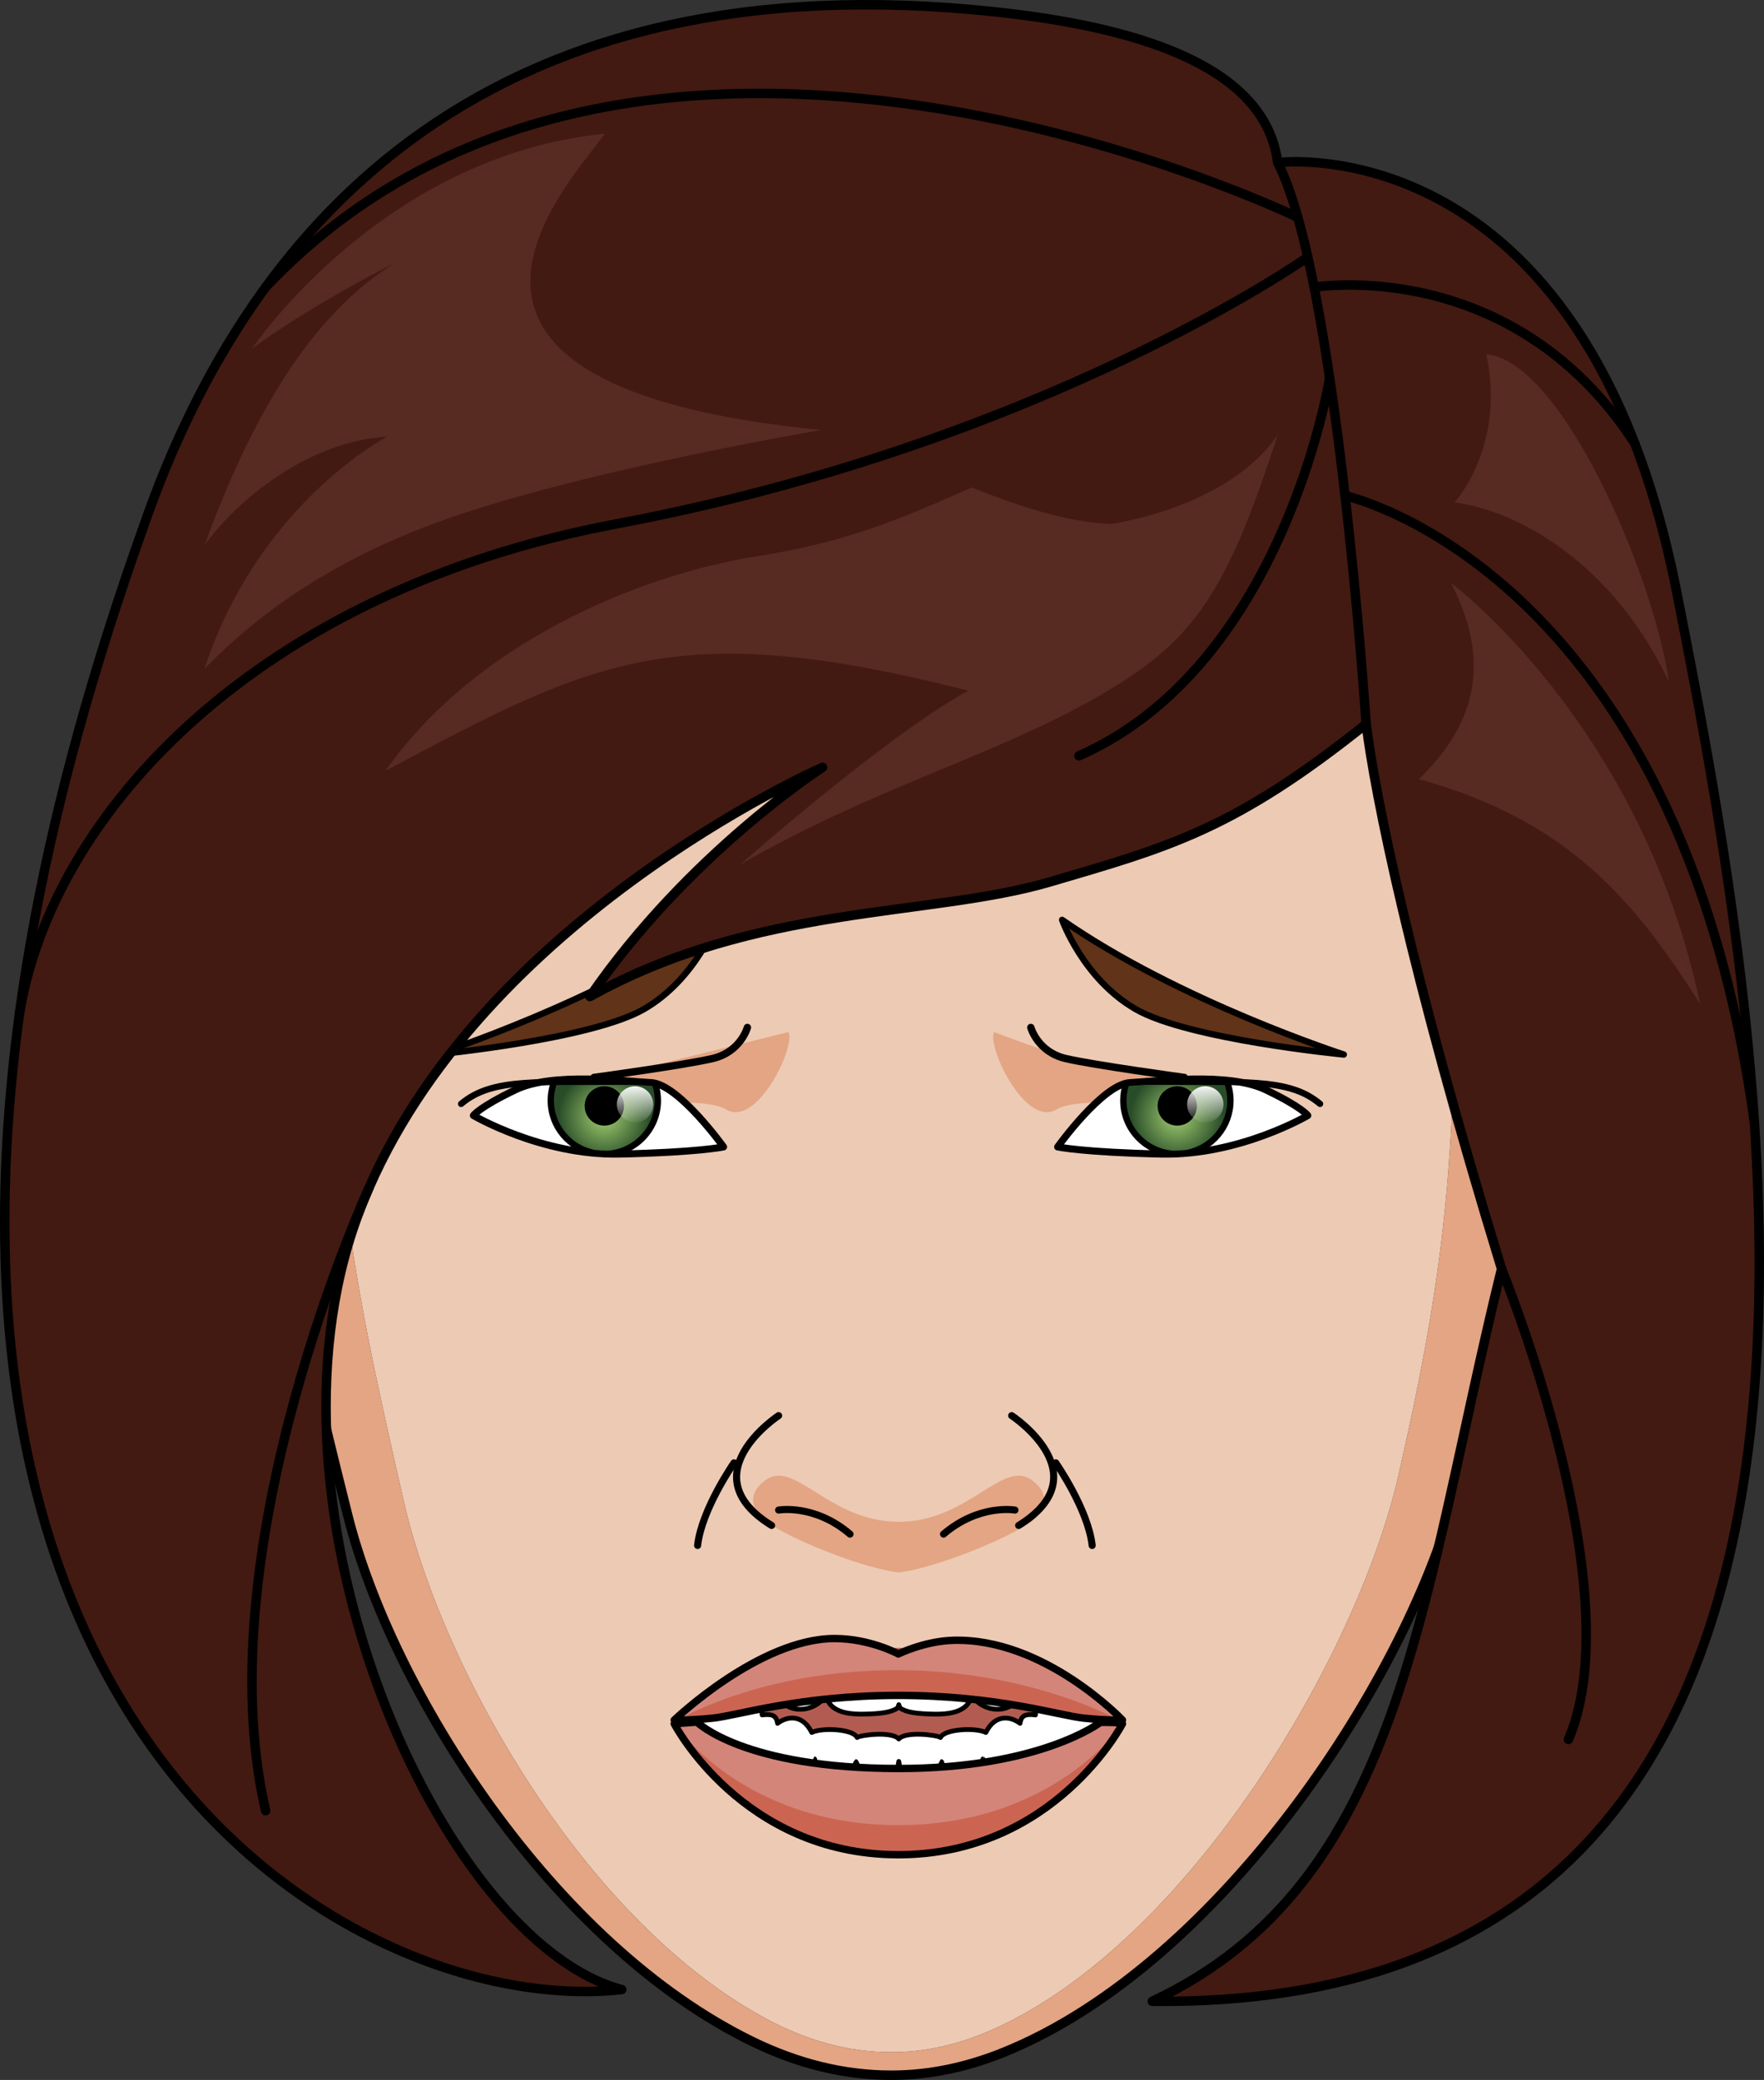 <?xml version="1.0" encoding="utf-8"?>
<!-- Generator: Adobe Illustrator 16.0.0, SVG Export Plug-In . SVG Version: 6.00 Build 0)  -->
<!DOCTYPE svg PUBLIC "-//W3C//DTD SVG 1.1//EN" "http://www.w3.org/Graphics/SVG/1.1/DTD/svg11.dtd">
<svg version="1.1" id="Layer_1" xmlns="http://www.w3.org/2000/svg" xmlns:xlink="http://www.w3.org/1999/xlink" x="0px" y="0px"
	 width="395.996px" height="466.787px" viewBox="0 0 395.996 466.787" enable-background="new 0 0 395.996 466.787"
	 xml:space="preserve">
<rect x="0" y="0" width="395.996" height="466.787" fill="#333333" stroke="none"/>
<g>
	<g>
		<g>
			<g>
				<path fill="#E3A583" d="M59.768,236.813c0,0-6.137-20.926-20.424-16.248c-9.945,3.256,1.232,22.002,1.232,40.732
					c0,18.731,7.961,61.265,19.191,66.525c11.072,5.186,17.838,0.35,17.838,0.35"/>
				
					<path fill="none" stroke="#000000" stroke-width="1.424" stroke-linecap="round" stroke-linejoin="round" stroke-miterlimit="10" d="
					M59.768,236.813c0,0-6.137-20.926-20.424-16.248c-9.945,3.256,1.232,22.002,1.232,40.732c0,18.731,7.961,61.265,19.191,66.525
					c11.072,5.186,17.838,0.35,17.838,0.35"/>
				
					<path fill="none" stroke="#000000" stroke-width="1.424" stroke-linecap="round" stroke-linejoin="round" stroke-miterlimit="10" d="
					M38.684,230.969c0,0,10.73-1.864,14.848,25.36c0.602,3.982,1.83,7.954,1.918,12.131c0.465,22.123-2.893,23.521,1.465,28.877
					c4.357,5.355,5.656,11.644,0,5.588"/>
				
					<path fill="none" stroke="#000000" stroke-width="1.424" stroke-linecap="round" stroke-linejoin="round" stroke-miterlimit="10" d="
					M52.924,254.353c0,0-5.16,3.697-7.023,14.107"/>
			</g>
			<g>
				<path fill="#E3A583" d="M342.014,236.813c0,0,6.137-20.926,20.424-16.248c9.945,3.256-1.234,22.002-1.234,40.732
					c0,18.731-6.537,60.347-19.189,66.525c-11.146,5.441-16.299,0.739-16.299,0.739"/>
				
					<path fill="none" stroke="#000000" stroke-width="1.424" stroke-linecap="round" stroke-linejoin="round" stroke-miterlimit="10" d="
					M342.014,236.813c0,0,6.137-20.926,20.424-16.248c9.945,3.256-1.234,22.002-1.234,40.732c0,18.731-6.537,60.347-19.189,66.525
					c-11.146,5.441-16.299,0.739-16.299,0.739"/>
				
					<path fill="none" stroke="#000000" stroke-width="1.424" stroke-linecap="round" stroke-linejoin="round" stroke-miterlimit="10" d="
					M363.098,230.969c0,0-10.73-1.864-14.848,25.36c-0.602,3.982-1.83,7.954-1.918,12.131c-0.467,22.123,2.893,23.521-1.465,28.877
					c-4.357,5.355-5.656,11.644,0,5.588"/>
				
					<path fill="none" stroke="#000000" stroke-width="1.424" stroke-linecap="round" stroke-linejoin="round" stroke-miterlimit="10" d="
					M348.857,254.353c0,0,5.16,3.697,7.021,14.107"/>
			</g>
			<path fill="#EDCAB4" d="M200.119,460.569c7.742,0,15.295-1.808,22.592-5.046c44.248-19.638,82.039-84.086,91.227-124.441
				c10.699-47.015,14.598-76.994,11.621-149.475c-2.973-72.474-68.143-131.892-124.02-131.892h-2.846
				c-55.879,0-121.051,59.418-124.021,131.892c-2.973,72.48,5.207,108.057,15.91,155.07c8.811,38.705,41.273,95.16,81.918,116.643
				C181.219,457.929,190.459,460.569,200.119,460.569z"/>
			<path fill="#E3A583" d="M339.885,182.608C336.57,109.07,263.949,48.781,201.684,48.781h-3.172
				c-62.271,0-134.893,60.289-138.205,133.827c-3.311,73.543,5.803,109.641,17.73,157.343c9.818,39.274,45.992,96.623,91.285,118.42
				c9.715,4.675,20.01,7.355,30.775,7.355c8.627,0,17.047-1.835,25.178-5.122c49.309-19.924,91.42-85.384,101.656-126.331
				C338.855,286.571,343.197,256.151,339.885,182.608z M313.938,331.082c-9.188,40.355-46.979,104.804-91.227,124.441
				c-7.297,3.238-14.85,5.046-22.592,5.046c-9.66,0-18.9-2.641-27.619-7.249c-40.645-21.482-73.107-77.938-81.918-116.643
				c-10.703-47.014-18.883-82.59-15.91-155.07c2.971-72.474,68.143-131.892,124.021-131.892h2.846
				c55.877,0,121.047,59.418,124.02,131.892C328.535,254.088,324.637,284.067,313.938,331.082z"/>
			<path fill="none" stroke="#000000" stroke-width="2.121" stroke-miterlimit="10" d="M200.098,465.727
				c8.627,0,17.047-1.835,25.178-5.122c49.309-19.924,91.42-85.384,101.656-126.331c11.924-47.702,16.266-78.122,12.953-151.665
				C336.57,109.07,263.949,48.781,201.684,48.781h-3.172c-62.271,0-134.893,60.289-138.205,133.827
				c-3.311,73.543,5.803,109.641,17.73,157.343c9.818,39.274,45.992,96.623,91.285,118.42
				C179.037,463.046,189.332,465.727,200.098,465.727z"/>
			<g>
				<path fill="#E3A583" d="M231.514,332.097c-6.486-4.586-14.25,9.431-29.779,9.431s-23.293-14.017-29.777-9.431
					c-6.486,4.586,0,9.431,0,9.431s4.477,3.194,14.732,7.103c10.252,3.909,15.045,4.253,15.045,4.253s4.793-0.344,15.047-4.253
					c10.252-3.908,14.732-7.103,14.732-7.103S237.998,336.683,231.514,332.097z"/>
				
					<path fill="none" stroke="#000000" stroke-width="1.591" stroke-linecap="round" stroke-linejoin="round" stroke-miterlimit="10" d="
					M173.215,342.35c-18.561-11.439,1.576-24.652,1.576-24.652"/>
				
					<path fill="none" stroke="#000000" stroke-width="1.591" stroke-linecap="round" stroke-linejoin="round" stroke-miterlimit="10" d="
					M227.104,317.697c0,0,20.135,13.213,1.574,24.652"/>
				
					<path fill="none" stroke="#000000" stroke-width="1.591" stroke-linecap="round" stroke-linejoin="round" stroke-miterlimit="10" d="
					M174.791,338.892c0,0,8.014-1.433,16.027,5.396"/>
				
					<path fill="none" stroke="#000000" stroke-width="1.591" stroke-linecap="round" stroke-linejoin="round" stroke-miterlimit="10" d="
					M227.844,338.892c0,0-8.016-1.433-16.029,5.396"/>
				<g>
					<g>
						<defs>
							<path id="SVGID_7_" d="M201.67,369.83c0,0-43.438-0.14-43.438,17.205c0,17.346,32.82,19.714,43.434,19.714
								c10.615,0,43.436-2.368,43.436-19.714c0-17.345-43.438-17.205-43.438-17.205H201.67z"/>
						</defs>
						<clipPath id="SVGID_2_">
							<use xlink:href="#SVGID_7_"  overflow="visible"/>
						</clipPath>
						<path clip-path="url(#SVGID_2_)" fill="#B25C51" d="M201.67,369.83c0,0-43.438-0.14-43.438,17.205
							c0,17.346,32.82,19.714,43.434,19.714c10.615,0,43.436-2.368,43.436-19.714c0-17.345-43.438-17.205-43.438-17.205H201.67z"/>
						
							<path clip-path="url(#SVGID_2_)" fill="#FFFFFF" stroke="#000000" stroke-width="1.066" stroke-linecap="round" stroke-linejoin="round" stroke-miterlimit="10" d="
							M245.785,381.621c-3.08-1.702-8.393-0.496-7.482,1.592c0.006-0.032-5.783-1.86-5.852,1.658
							c-2.184-0.252-3.195,0.034-3.461,1.89c-2.215-1.673-5.65-2.069-7.68,2.048c-2.221-1.146-9.316-0.814-10.182,1.133
							c-0.453-0.518-7.773-1.515-9.361,0.326c-1.586-1.841-8.904-0.844-9.359-0.326c-0.859-1.947-7.959-2.28-10.18-1.133
							c-2.035-4.119-5.467-3.723-7.68-2.048c-0.268-1.855-1.279-2.142-3.461-1.89c-0.066-3.517-5.857-1.69-5.85-1.658
							c0.906-2.087-4.406-3.294-7.486-1.592c-5.043,2.767-3.451,14.198-2.158,15.369c1.246,1.19,4.045-4.396,4.08-4.388
							c0.006,0,0.965,3.809,1.814,5.438c0.842,1.631,1.93-0.833,3.285-3.383c0,0.004,1.828,6.776,3.629,7.184
							c1.762,0.405,4.434-6.45,4.477-6.447c0,0.007,1.424,6.945,4.627,7.208c3.154,0.274,5.313-7.857,5.357-7.863
							c0.002,0.009,1.023,6.442,4.385,6.261c3.35-0.158,4.912-5.636,4.932-5.644c0.01,0.006,1.904,5.31,5.131,5.716
							c2.523,0.326,3.924-2.223,4.457-5.772c0.533,3.55,1.932,6.099,4.461,5.772c3.221-0.405,5.117-5.71,5.131-5.716
							c0.016,0.008,1.58,5.483,4.934,5.646c3.357,0.18,4.385-6.252,4.381-6.263c0.045,0.006,2.201,8.138,5.352,7.863
							c3.201-0.263,4.629-7.201,4.629-7.209c0.043-0.004,2.719,6.854,4.482,6.45c1.803-0.411,3.623-7.182,3.627-7.186
							c1.355,2.553,2.441,5.014,3.285,3.383c0.85-1.63,1.82-5.438,1.814-5.438c0.037-0.005,2.836,5.578,4.078,4.388
							C249.236,395.822,250.832,384.39,245.785,381.621z"/>
						
							<path clip-path="url(#SVGID_2_)" fill="#FFFFFF" stroke="#000000" stroke-width="1.066" stroke-linecap="round" stroke-linejoin="round" stroke-miterlimit="10" d="
							M256.979,369.714c-1.154-0.238-3.66,1.65-3.656,1.656c-0.004,0.001,0.662-2.638-0.365-2.958
							c-1.051-0.333-4.484,4.242-4.473,4.251c0,0,0.965-3.396-0.424-3.672c-1.428-0.3-5.938,4.759-5.912,4.774
							c-0.012,0.009,2.176-6.38-1.9-6.744c-4.146-0.372-9.934,7.66-9.885,7.674c0.008,0.007-0.184-6.571-3.113-6.437
							c-2.936,0.124-7.209,4.764-8.621,7.152c-0.543-3.237-1.93-8.494-7.115-8.822c-5.975-0.324-8.494,6.398-9.291,8.6
							c-0.189,0.493-0.336,1.146-0.455,1.871c-0.115-0.725-0.268-1.38-0.453-1.871c-0.797-2.201-3.32-8.924-9.289-8.6
							c-5.188,0.326-6.57,5.585-7.117,8.822c-1.412-2.388-5.688-7.028-8.619-7.152c-2.924-0.133-3.125,6.445-3.115,6.437
							c0.053-0.016-5.734-8.046-9.883-7.674c-4.078,0.364-1.891,6.751-1.898,6.742c0.027-0.016-4.488-5.072-5.91-4.774
							c-1.393,0.278-0.434,3.676-0.432,3.674c0.014-0.009-3.416-4.582-4.469-4.253c-1.033,0.322-0.361,2.961-0.367,2.96
							c0.01-0.004-2.498-1.895-3.656-1.656c-1.148,0.234,1.117,6.502,1.912,7.161c0.814,0.653,2.551,2.235,3.957,1.177
							c0.691,1.319,3.201,3.15,4.457,1.112c0.891,1.188,3.617,5.347,6.91-0.159c2.402,3.879,6.838,5.119,10.229-0.039
							c1.354,6.271,9.064,5.636,11.383,1.374c0.785,4.363,5.896,4.46,9.658,4.32c3.76-0.151,5.086-0.577,6.191-1.182
							c0.227-0.122,0.391-0.45,0.512-0.905c0.125,0.457,0.287,0.783,0.516,0.905c1.104,0.604,2.43,1.03,6.191,1.182
							c3.768,0.14,8.867,0.043,9.662-4.32c2.316,4.26,10.029,4.896,11.377-1.374c3.383,5.158,7.828,3.916,10.229,0.039
							c3.295,5.509,6.018,1.348,6.912,0.16c1.254,2.037,3.768,0.206,4.457-1.113c1.408,1.057,3.145-0.523,3.957-1.177
							C255.865,376.216,258.129,369.95,256.979,369.714z"/>
					</g>
					<path fill="#D48579" d="M213.893,368.127c-6.418,0.202-12.229,3.057-12.229,3.057s-6.363-3.46-14.303-3.46
						c-16.914,0-36.004,18.298-36.004,18.298s3.074,0.129,8.631-0.427c5.561-0.557,19.443-5.111,41.676-5.111
						c22.238,0,36.121,4.555,41.68,5.111c5.559,0.556,8.635,0.427,8.635,0.427S234.395,367.487,213.893,368.127z"/>
					<path fill="#D48579" d="M151.357,386.854l5.098-0.376c0,0,10.373,10.417,45.326,10.417c31.746,0,45.23-10.345,45.23-10.345
						c1.115-0.049,4.846,0.002,4.967,0.304c0,0-15.275,29.389-50.314,29.389C166.631,416.243,151.357,386.854,151.357,386.854"/>
					<path fill="#CB6552" d="M201.248,374.821c-30.711,0-49.039,11.2-49.039,11.2s-0.266,0.036-0.715,0.111
						c0.637,0.508,3.6-0.05,8.494-0.538c5.561-0.557,19.443-5.111,41.676-5.111c22.238,0,36.121,4.555,41.68,5.111
						c2.229,0.223,3.361,0.813,4.754,0.359l3.49,0.365c0.004-0.005,0.008-0.009,0.016-0.012
						C251.561,386.28,231.922,374.821,201.248,374.821z"/>
					<path fill="#CB6552" d="M201.664,409.602c-35.033,0-50.307-22.747-50.307-22.747s15.273,29.389,50.307,29.389
						c35.039,0,50.314-29.389,50.314-29.389S236.703,409.602,201.664,409.602z"/>
					
						<path fill="none" stroke="#000000" stroke-width="1.66" stroke-linecap="round" stroke-linejoin="round" stroke-miterlimit="10" d="
						M213.893,368.127c-6.418,0.202-12.229,3.057-12.229,3.057s-6.363-3.46-14.303-3.46c-16.914,0-36.004,18.298-36.004,18.298
						s3.074,0.129,8.631-0.427c5.561-0.557,19.443-5.111,41.676-5.111c22.238,0,36.121,4.555,41.68,5.111
						c5.559,0.556,8.635,0.427,8.635,0.427S234.395,367.487,213.893,368.127z"/>
					
						<path fill="none" stroke="#000000" stroke-width="1.66" stroke-linecap="round" stroke-linejoin="round" stroke-miterlimit="10" d="
						M151.357,386.854l5.098-0.376c0,0,10.373,10.417,45.326,10.417c31.746,0,45.23-10.345,45.23-10.345
						c1.115-0.049,4.846,0.002,4.967,0.304c0,0-15.275,29.389-50.314,29.389C166.631,416.243,151.357,386.854,151.357,386.854"/>
				</g>
			</g>
		</g>
		<g>
			<path fill="#613318" d="M161.063,206.438c0,0-4.699,13.22-16.508,20.036c-11.807,6.817-46.729,10.185-46.729,10.185
				S134.869,224.699,161.063,206.438z"/>
			
				<path fill="none" stroke="#000000" stroke-width="1.424" stroke-linecap="round" stroke-linejoin="round" stroke-miterlimit="10" d="
				M161.063,206.438c0,0-4.699,13.22-16.508,20.036c-11.807,6.817-46.729,10.185-46.729,10.185S134.869,224.699,161.063,206.438z"/>
		</g>
		<g>
			<path fill="#613318" d="M238.43,206.438c0,0,4.697,13.22,16.506,20.036c11.809,6.818,46.729,10.186,46.729,10.186
				S264.621,224.698,238.43,206.438z"/>
			
				<path fill="none" stroke="#000000" stroke-width="1.424" stroke-linecap="round" stroke-linejoin="round" stroke-miterlimit="10" d="
				M238.43,206.438c0,0,4.697,13.22,16.506,20.036c11.809,6.818,46.729,10.186,46.729,10.186S264.621,224.698,238.43,206.438z"/>
		</g>
		<g>
			<path fill="#421A12" d="M286.82,36.495c0,0,68.725-8.915,89.529,96.128c20.957,105.795,59.041,318.435-117.689,316.514
				c56.543-26.504,60.172-90.416,78.422-164.376c-20.539-67.059-28.428-106.506-30.4-122.285
				c-29.584,23.668-44.211,27.596-71.004,35.455c-26.791,7.861-66.094,5.001-103.25,25.724
				c22.15-32.153,52.232-51.448,52.232-51.448s-80.105,35.016-104.398,100.756s18.582,162.719,59.313,173.539
				c-64.625,7.12-199.443-71.071-107.256-328.628C56.855,47.322,111.668-9.262,223.332,2.652
				C253.211,5.84,284.01,14.021,286.82,36.495z"/>
			
				<path fill="none" stroke="#000000" stroke-width="2.121" stroke-linecap="round" stroke-linejoin="round" stroke-miterlimit="10" d="
				M286.82,36.495c0,0,68.725-8.915,89.529,96.128c20.957,105.795,59.041,318.435-117.689,316.514
				c56.543-26.504,60.172-90.416,78.422-164.376c-20.539-67.059-28.428-106.506-30.4-122.285
				c-29.584,23.668-44.211,27.596-71.004,35.455c-26.791,7.861-66.094,5.001-103.25,25.724
				c22.15-32.153,52.232-51.448,52.232-51.448s-80.105,35.016-104.398,100.756s18.582,162.719,59.313,173.539
				c-64.625,7.12-199.443-71.071-107.256-328.628C56.855,47.322,111.668-9.262,223.332,2.652
				C253.211,5.84,284.01,14.021,286.82,36.495z"/>
		</g>
		
			<path fill="none" stroke="#000000" stroke-width="2.121" stroke-linecap="round" stroke-linejoin="round" stroke-miterlimit="10" d="
			M306.682,162.476c0,0-6.693-100.604-19.861-125.98"/>
		
			<path fill="none" stroke="#000000" stroke-width="2.121" stroke-linecap="round" stroke-linejoin="round" stroke-miterlimit="10" d="
			M337.082,284.761c0,0,29.477,71.958,15.014,105.622"/>
		
			<path fill="none" stroke="#000000" stroke-width="2.121" stroke-linecap="round" stroke-linejoin="round" stroke-miterlimit="10" d="
			M82.861,266.523c0,0-36.961,80.351-23.24,139.832"/>
		
			<path fill="none" stroke="#000000" stroke-width="2.121" stroke-linecap="round" stroke-linejoin="round" stroke-miterlimit="10" d="
			M298.49,84.79c0,0-10.17,64.493-56.281,84.834"/>
		
			<path fill="none" stroke="#000000" stroke-width="2.121" stroke-linecap="round" stroke-linejoin="round" stroke-miterlimit="10" d="
			M293.576,57.698c0,0-59.182,41.788-155.096,59.851C57.531,132.794,11.693,182.503,4.355,227.597"/>
		
			<path fill="none" stroke="#000000" stroke-width="2.121" stroke-linecap="round" stroke-linejoin="round" stroke-miterlimit="10" d="
			M291.338,48.781c0,0-148.629-71.993-231.717,15.687"/>
		
			<path fill="none" stroke="#000000" stroke-width="2.121" stroke-linecap="round" stroke-linejoin="round" stroke-miterlimit="10" d="
			M295.008,64.468c0,0,44.355-7.48,71.971,35.019"/>
		
			<path fill="none" stroke="#000000" stroke-width="2.121" stroke-linecap="round" stroke-linejoin="round" stroke-miterlimit="10" d="
			M301.949,111.248c0,0,74.752,16.202,91.898,140.696"/>
		<path fill="#572A22" d="M184.344,96.515c0,0-48.916,8.24-80.826,18.837C71.609,125.948,54.926,140.96,45.9,150.085
			c9.814-30.023,31.008-46.508,41.016-52.1c-19.428,1.178-35.521,16.483-41.016,24.431c14.523-40.03,30.125-55.337,42.486-63.284
			C67.193,70.022,56.568,78.264,56.568,78.264s28.936-43.27,79.238-48.272C126.064,43.236,84.854,86.706,184.344,96.515z"/>
		<path fill="#572A22" d="M249.535,117.564c-11.322-0.252-24.426-5.454-31.416-8.156c-16.678,7.42-28.813,12.394-47.832,15.367
			c-27.729,4.336-64.008,20.048-83.746,48.205c46.805-24.848,64.994-34.695,130.824-17.973
			c-18.592,10.174-51.236,39.051-51.236,39.051c29.479-16.983,55.037-23.746,77.879-36.36
			c22.844-12.616,30.645-22.243,42.813-60.128C275.709,113.999,249.535,117.564,249.535,117.564z"/>
		<path fill="#572A22" d="M325.715,130.805c0,0,42.711,31.687,55.949,94.524c-14.686-23.123-29.568-41.207-63.154-50.469
			C329.588,164.15,335.867,150.339,325.715,130.805z"/>
		<path fill="#572A22" d="M326.525,112.751c0,0,11.563-12.556,7.131-33.235c16.939,1.384,37.668,49.854,40.99,73.488
			C362.092,126.415,340.814,114.598,326.525,112.751z"/>
		<g>
			<path fill="#E3A583" d="M223.166,231.618c0,0,19.488,7.643,26.369,7.795c6.879,0.15,32.346,10.931,32.346,10.931
				s-37.828-5.62-44.697-1.374S221.51,234.979,223.166,231.618z"/>
			<path fill="#E3A583" d="M176.992,231.618c0,0-29.625,7.331-39.906,9.887c-6.678,1.661-18.809,8.839-18.809,8.839
				s37.83-5.62,44.697-1.374C169.844,253.216,178.648,234.979,176.992,231.618z"/>
			
				<path fill="none" stroke="#000000" stroke-width="1.66" stroke-linecap="round" stroke-linejoin="round" stroke-miterlimit="10" d="
				M133.324,241.808c0,0,20.357-2.771,26.662-4.257c6.303-1.483,7.793-6.96,7.793-6.96"/>
			
				<path fill="none" stroke="#000000" stroke-width="1.66" stroke-linecap="round" stroke-linejoin="round" stroke-miterlimit="10" d="
				M265.863,241.808c0,0-20.357-2.771-26.662-4.257c-6.303-1.483-7.791-6.96-7.791-6.96"/>
		</g>
		<g>
			
				<path fill="none" stroke="#000000" stroke-width="1.591" stroke-linecap="round" stroke-linejoin="round" stroke-miterlimit="10" d="
				M164.771,328.302c0,0-7.256,10.412-8.168,18.539"/>
			
				<path fill="none" stroke="#000000" stroke-width="1.591" stroke-linecap="round" stroke-linejoin="round" stroke-miterlimit="10" d="
				M237.008,328.302c0,0,7.262,10.412,8.17,18.539"/>
		</g>
	</g>
	<g>
		<path fill="#FFFFFF" d="M237.43,257.396c0,0,10.119-14.115,16.254-14.422c6.137-0.308,22.092-2.38,30.379,1.571
			c8.287,3.952,9.514,5.8,9.514,5.8s-15.342,9.025-32.832,8.652C243.252,258.624,237.43,257.396,237.43,257.396z"/>
		
			<path fill="none" stroke="#000000" stroke-width="1.591" stroke-linecap="round" stroke-linejoin="round" stroke-miterlimit="10" d="
			M237.43,257.396c0,0,10.119-14.115,16.254-14.422c6.137-0.308,22.092-2.38,30.379,1.571c8.287,3.952,9.514,5.8,9.514,5.8
			s-15.342,9.025-32.832,8.652C243.252,258.624,237.43,257.396,237.43,257.396z"/>
		<radialGradient id="SVGID_3_" cx="264.194" cy="250.566" r="10.368" gradientUnits="userSpaceOnUse">
			<stop  offset="0" style="stop-color:#A3D071"/>
			<stop  offset="1" style="stop-color:#294C28"/>
		</radialGradient>
		<path fill="url(#SVGID_3_)" d="M266.371,258.791c5.598-1.025,9.842-5.919,9.842-11.812c0-1.604-0.322-3.134-0.893-4.533
			c-7.992-0.786-17.281,0.31-21.637,0.528c-0.279,0.014-0.572,0.086-0.867,0.155c-0.408,1.209-0.641,2.5-0.641,3.85
			c0,6.43,5.053,11.665,11.402,11.987C264.521,258.933,265.449,258.871,266.371,258.791z"/>
		
			<path fill="none" stroke="#000000" stroke-width="1.424" stroke-linecap="round" stroke-linejoin="round" stroke-miterlimit="10" d="
			M266.371,258.791c5.598-1.025,9.842-5.919,9.842-11.812c0-1.604-0.322-3.134-0.893-4.533c-7.992-0.786-17.281,0.31-21.637,0.528
			c-0.279,0.014-0.572,0.086-0.867,0.155c-0.408,1.209-0.641,2.5-0.641,3.85c0,6.43,5.053,11.665,11.402,11.987
			C264.521,258.933,265.449,258.871,266.371,258.791z"/>
		<circle cx="264.283" cy="248.2" r="4.416"/>
		
			<path fill="none" stroke="#000000" stroke-width="1.424" stroke-linecap="round" stroke-linejoin="round" stroke-miterlimit="10" d="
			M257.018,242.745c21.951,0.216,32.262-0.989,39.318,4.991"/>
		<path fill="#FFFFFF" d="M162.426,257.396c0,0-10.119-14.115-16.256-14.422c-6.137-0.308-22.09-2.38-30.377,1.571
			c-8.287,3.952-9.514,5.8-9.514,5.8s15.342,9.025,32.834,8.652C156.604,258.624,162.426,257.396,162.426,257.396z"/>
		
			<path fill="none" stroke="#000000" stroke-width="1.591" stroke-linecap="round" stroke-linejoin="round" stroke-miterlimit="10" d="
			M162.426,257.396c0,0-10.119-14.115-16.256-14.422c-6.137-0.308-22.09-2.38-30.377,1.571c-8.287,3.952-9.514,5.8-9.514,5.8
			s15.342,9.025,32.834,8.652C156.604,258.624,162.426,257.396,162.426,257.396z"/>
		<radialGradient id="SVGID_4_" cx="135.662" cy="250.566" r="10.368" gradientUnits="userSpaceOnUse">
			<stop  offset="0" style="stop-color:#A3D071"/>
			<stop  offset="1" style="stop-color:#294C28"/>
		</radialGradient>
		<path fill="url(#SVGID_4_)" d="M133.482,258.791c-5.594-1.025-9.838-5.919-9.838-11.812c0-1.604,0.32-3.134,0.891-4.533
			c7.992-0.786,17.281,0.31,21.635,0.528c0.279,0.014,0.574,0.086,0.867,0.155c0.41,1.209,0.643,2.5,0.643,3.85
			c0,6.43-5.055,11.665-11.404,11.987C135.334,258.933,134.406,258.871,133.482,258.791z"/>
		<circle cx="135.662" cy="248.2" r="4.416"/>
		
			<path fill="none" stroke="#000000" stroke-width="1.424" stroke-linecap="round" stroke-linejoin="round" stroke-miterlimit="10" d="
			M133.482,258.791c-5.594-1.025-9.838-5.919-9.838-11.812c0-1.604,0.32-3.134,0.891-4.533c7.992-0.786,17.281,0.31,21.635,0.528
			c0.279,0.014,0.574,0.086,0.867,0.155c0.41,1.209,0.643,2.5,0.643,3.85c0,6.43-5.055,11.665-11.404,11.987
			C135.334,258.933,134.406,258.871,133.482,258.791z"/>
		
			<path fill="none" stroke="#000000" stroke-width="1.424" stroke-linecap="round" stroke-linejoin="round" stroke-miterlimit="10" d="
			M142.838,242.745c-21.951,0.216-32.262-0.989-39.32,4.991"/>
		<linearGradient id="SVGID_5_" gradientUnits="userSpaceOnUse" x1="270.575" y1="243.329" x2="270.575" y2="252.487">
			<stop  offset="0" style="stop-color:#FFFFFF"/>
			<stop  offset="1" style="stop-color:#FFFFFF;stop-opacity:0"/>
		</linearGradient>
		<path fill="url(#SVGID_5_)" d="M274.652,247.851c0,2.252-1.826,4.078-4.08,4.078c-2.248,0-4.074-1.826-4.074-4.078
			c0-2.25,1.826-4.076,4.074-4.076C272.826,243.774,274.652,245.601,274.652,247.851z"/>
		<linearGradient id="SVGID_6_" gradientUnits="userSpaceOnUse" x1="142.559" y1="243.329" x2="142.559" y2="252.487">
			<stop  offset="0" style="stop-color:#FFFFFF"/>
			<stop  offset="1" style="stop-color:#FFFFFF;stop-opacity:0"/>
		</linearGradient>
		<path fill="url(#SVGID_6_)" d="M146.637,247.851c0,2.252-1.824,4.078-4.078,4.078c-2.248,0-4.078-1.826-4.078-4.078
			c0-2.25,1.83-4.076,4.078-4.076C144.813,243.774,146.637,245.601,146.637,247.851z"/>
	</g>
</g>
</svg>
